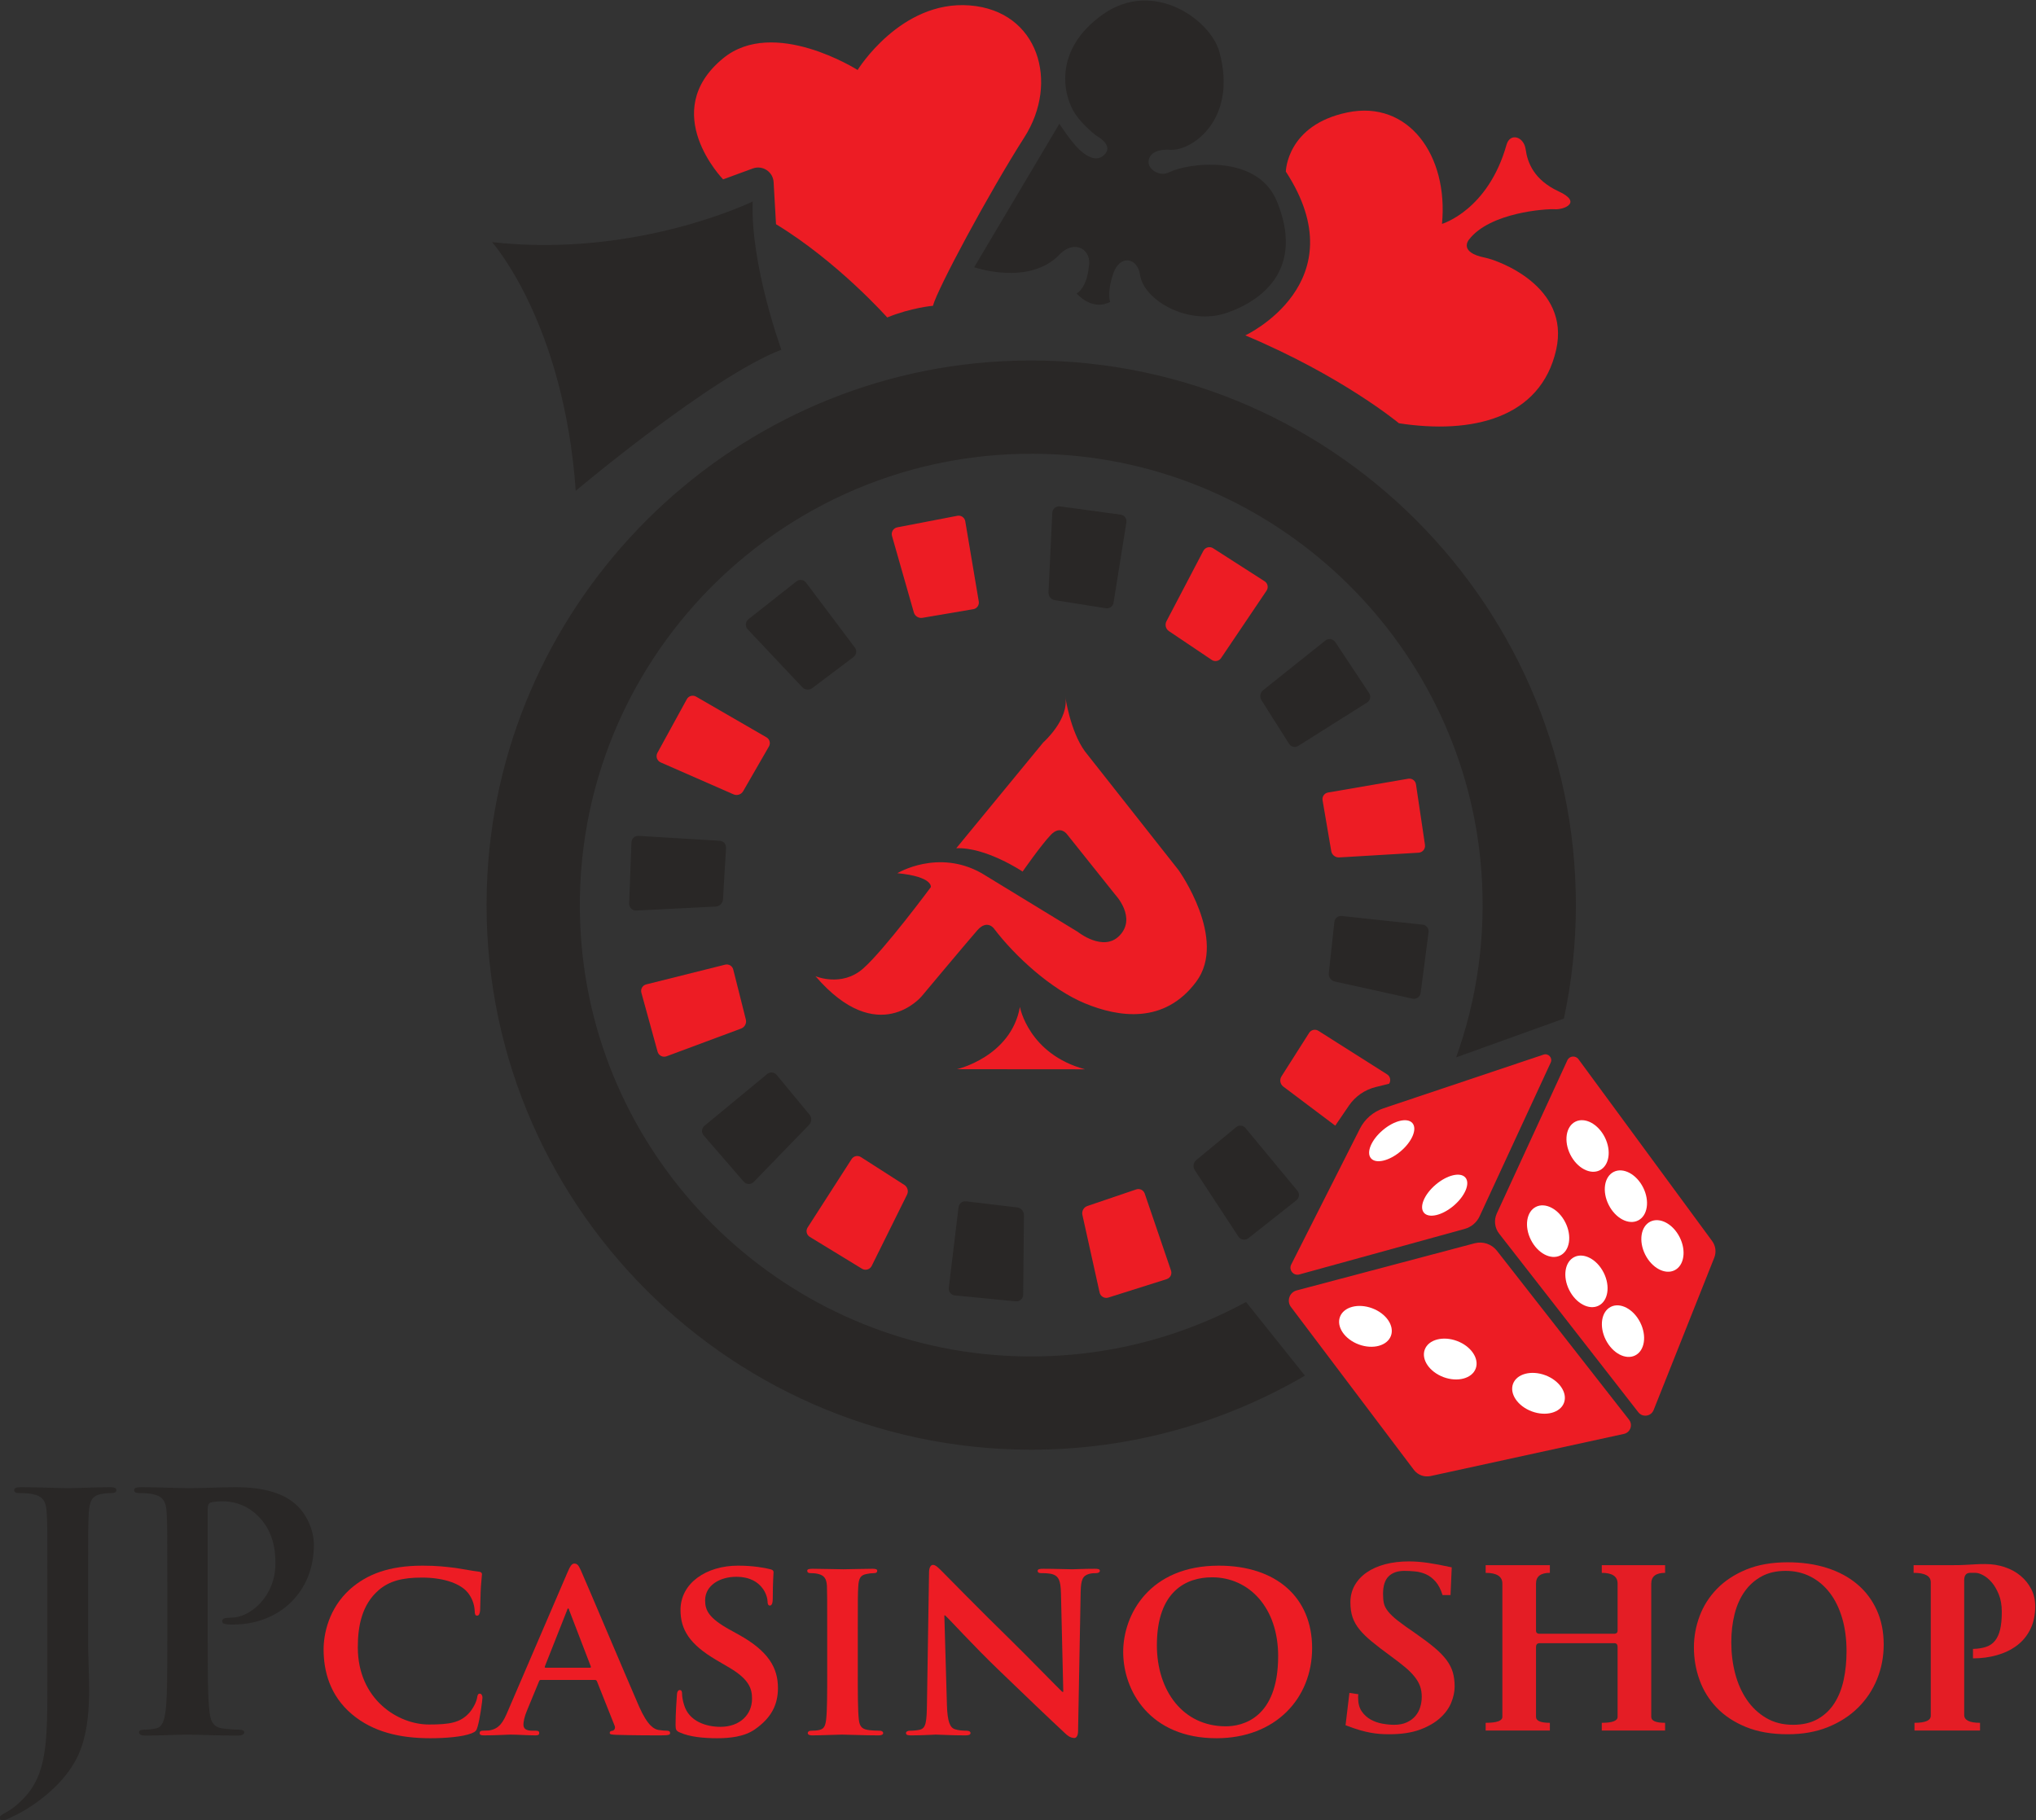 <?xml version="1.0" encoding="UTF-8" standalone="no"?>
<!-- Created with Inkscape (http://www.inkscape.org/) -->

<svg
   xmlns:dc="http://purl.org/dc/elements/1.1/"
   xmlns:cc="http://creativecommons.org/ns#"
   xmlns:rdf="http://www.w3.org/1999/02/22-rdf-syntax-ns#"
   xmlns:svg="http://www.w3.org/2000/svg"
   xmlns="http://www.w3.org/2000/svg"
   xmlns:sodipodi="http://sodipodi.sourceforge.net/DTD/sodipodi-0.dtd"
   xmlns:inkscape="http://www.inkscape.org/namespaces/inkscape"
   version="1.1"
   id="svg2"
   xml:space="preserve"
   width="320.865"
   height="286.9"
   viewBox="0 0 320.865 286.9"
   sodipodi:docname="casinoshop.svg"
   inkscape:version="0.92.3 (2405546, 2018-03-11)"><rect x="0" y="0" width="320.865" height="286.9" fill="#333333" stroke="none"/><defs
     id="defs6" /><sodipodi:namedview
     pagecolor="#ffffff"
     bordercolor="#666666"
     borderopacity="1"
     objecttolerance="10"
     gridtolerance="10"
     guidetolerance="10"
     inkscape:pageopacity="0"
     inkscape:pageshadow="2"
     inkscape:window-width="756"
     inkscape:window-height="480"
     id="namedview4"
     showgrid="false"
     fit-margin-top="0"
     fit-margin-left="0"
     fit-margin-right="0"
     fit-margin-bottom="0"
     inkscape:zoom="0.59077381"
     inkscape:cx="168.496"
     inkscape:cy="148.90413"
     inkscape:window-x="0"
     inkscape:window-y="0"
     inkscape:window-maximized="0"
     inkscape:current-layer="g10" /><g
     id="g10"
     inkscape:groupmode="layer"
     inkscape:label="ink_ext_XXXXXX"
     transform="matrix(1.333,0,0,-1.333,-167.504,329.996)"><g
       id="g12"
       transform="scale(0.1)"><path
         d="m 1838.32,2189.3 c 0,0 84.81,-94.71 98.95,-294.02 0,0 161.14,135.7 243.13,166.79 0,0 -36.75,100.37 -33.93,175.29 0,0 -137.11,-67.15 -308.15,-48.06"
         style="fill:#292726;fill-opacity:1;fill-rule:nonzero;stroke:none"
         id="path14"
         inkscape:connector-curvature="0" /><path
         d="m 2270.52,2392.85 c 0,0 50.89,82.7 132.52,76.33 81.64,-6.35 106.02,-91.17 64.67,-155.84 -41.35,-64.67 -102.83,-179.18 -108.14,-199.31 0,0 -25.44,-2.12 -54.06,-13.79 0,0 -58.32,65.74 -131.46,110.26 l -2.84,49.73 c -0.7,12.27 -13.05,20.38 -24.6,16.16 l -35.12,-12.88 c 0,0 -77.39,79.52 0,143.12 59.88,49.21 159.03,-13.78 159.03,-13.78"
         style="fill:#ed1c24;fill-opacity:1;fill-rule:nonzero;stroke:none"
         id="path16"
         inkscape:connector-curvature="0" /><path
         d="m 2509.06,2329.24 -100.72,-169.63 c 0,0 64.74,-22.51 100.72,14.84 18.37,19.09 39.58,5.66 34.63,-15.56 0,0 -1.41,-21.9 -14.14,-30.38 0,0 17.68,-21.2 39.58,-9.89 0,0 -4.24,9.89 3.54,33.22 7.77,23.32 28.82,19.46 31.81,-1.42 4.23,-29.68 57.24,-60.78 103.19,-44.52 45.93,16.25 89.79,55.03 58.66,131.46 -23.33,57.25 -106.25,45.21 -127.23,34.63 -10.97,-5.54 -21.9,2.29 -24.02,8.48 -2.13,6.19 0.53,19.61 25.44,18.01 24.91,-1.57 79.51,35.53 57.78,115.57 -10.33,38.03 -77.93,86.93 -137.82,44.53 -59.9,-42.41 -46.73,-97.29 -32.35,-118.21 9.82,-14.26 24.93,-25.44 24.93,-25.44 0,0 19.08,-10.07 10.59,-20.68 -8.58,-10.73 -20.13,-5.3 -30.21,3.72 -10.07,9 -24.38,31.27 -24.38,31.27"
         style="fill:#292726;fill-opacity:1;fill-rule:nonzero;stroke:none"
         id="path18"
         inkscape:connector-curvature="0" /><path
         d="m 2728.87,2079.04 c 0,0 133.58,62.2 47.93,193.66 0,0 0.84,55.13 72.93,69.97 72.09,14.84 119.44,-50.89 111.67,-131.81 0,0 54.42,15.89 76.33,93.64 4.07,14.43 20.49,9.9 22.62,-5.65 2.12,-15.55 9.89,-36.05 38.87,-49.48 28.97,-13.43 5.65,-21.91 -4.24,-21.2 -9.89,0.71 -77.04,-3.53 -101.78,-36.04 0,0 -12.72,-14.86 19.09,-21.21 15.66,-3.13 100.95,-33.93 84.11,-108.84 -18.29,-81.29 -99.82,-100.21 -185.89,-86.94 0,0 -67.14,55.84 -181.64,103.9"
         style="fill:#ed1c24;fill-opacity:1;fill-rule:nonzero;stroke:none"
         id="path20"
         inkscape:connector-curvature="0" /><path
         d="m 2729.74,936.141 c -84.39,-45.852 -182.43,-69.602 -286.32,-63.43 -266.74,15.828 -482.86,230.679 -500.15,497.319 -20.84,321.19 244.31,587.31 565.19,568.08 264.48,-15.84 479.48,-227.5 499.45,-491.72 5.89,-77.94 -5.2,-152.67 -29.78,-221.03 l 127.43,45.9 c 9.22,43.3 14.16,88.15 14.16,134.16 0,366.67 -308.06,662.76 -678.95,643 -326.47,-17.38 -590.6,-281.51 -607.98,-607.98 -19.75,-370.89 276.33,-678.96 643,-678.96 117.91,0 228.44,32.02 323.6,87.579 l -69.65,87.082"
         style="fill:#292726;fill-opacity:1;fill-rule:nonzero;stroke:none"
         id="path22"
         inkscape:connector-curvature="0" /><path
         d="m 2162.78,1603.78 -83.26,48.15 c -3.86,2.23 -8.8,0.85 -10.93,-3.06 l -34.75,-63.42 c -2.29,-4.17 -0.5,-9.41 3.86,-11.32 l 86.08,-37.75 c 4.21,-1.85 9.15,-0.23 11.45,3.76 l 30.45,52.83 c 2.18,3.78 0.88,8.62 -2.9,10.81"
         style="fill:#ed1c24;fill-opacity:1;fill-rule:nonzero;stroke:none"
         id="path24"
         inkscape:connector-curvature="0" /><path
         d="m 2388.47,1865.74 -71.02,-13.66 c -4.67,-0.89 -7.57,-5.61 -6.27,-10.19 l 25.79,-90.38 c 1.26,-4.43 5.65,-7.2 10.19,-6.43 l 60.12,10.22 c 4.31,0.73 7.21,4.81 6.48,9.12 l -15.97,94.85 c -0.74,4.39 -4.95,7.31 -9.32,6.47"
         style="fill:#ed1c24;fill-opacity:1;fill-rule:nonzero;stroke:none"
         id="path26"
         inkscape:connector-curvature="0" /><path
         d="m 2751.7,1788.3 -60.87,39.04 c -4,2.58 -9.36,1.16 -11.56,-3.06 l -43.62,-83.27 c -2.13,-4.09 -0.86,-9.12 2.96,-11.67 l 50.61,-34.03 c 3.62,-2.44 8.52,-1.48 10.99,2.14 l 53.77,79.73 c 2.5,3.69 1.47,8.72 -2.28,11.12"
         style="fill:#ed1c24;fill-opacity:1;fill-rule:nonzero;stroke:none"
         id="path28"
         inkscape:connector-curvature="0" /><path
         d="m 2123.49,1329.24 c -1.06,4.24 -5.36,6.81 -9.6,5.75 l -93.31,-23.35 c -4.32,-1.08 -6.9,-5.51 -5.72,-9.8 l 19.17,-69.73 c 1.27,-4.59 6.19,-7.11 10.66,-5.45 l 88.09,32.78 c 4.31,1.61 6.73,6.2 5.61,10.67 l -14.9,59.13"
         style="fill:#ed1c24;fill-opacity:1;fill-rule:nonzero;stroke:none"
         id="path30"
         inkscape:connector-curvature="0" /><path
         d="m 2325.71,1074.6 -51.33,32.9 c -3.69,2.36 -8.59,1.29 -10.95,-2.38 l -52.01,-80.91 c -2.41,-3.74 -1.27,-8.74 2.54,-11.07 l 61.71,-37.679 c 4.06,-2.481 9.38,-0.949 11.5,3.32 l 41.75,84.209 c 2.05,4.13 0.66,9.13 -3.21,11.61"
         style="fill:#ed1c24;fill-opacity:1;fill-rule:nonzero;stroke:none"
         id="path32"
         inkscape:connector-curvature="0" /><path
         d="m 2930.67,1548.18 c -0.65,4.4 -4.79,7.42 -9.2,6.66 l -94.78,-16.31 c -4.31,-0.75 -7.21,-4.83 -6.47,-9.15 l 10.26,-60.11 c 0.77,-4.53 4.83,-7.76 9.43,-7.49 l 93.83,5.58 c 4.76,0.29 8.24,4.58 7.55,9.3 l -10.62,71.52"
         style="fill:#ed1c24;fill-opacity:1;fill-rule:nonzero;stroke:none"
         id="path34"
         inkscape:connector-curvature="0" /><path
         d="m 2896.5,1205.3 -81.24,51.48 c -3.69,2.34 -8.58,1.25 -10.92,-2.44 l -32.72,-51.47 c -2.47,-3.88 -1.62,-9 1.97,-11.88 l 61.62,-46.36 16.14,23.66 c 7.49,10.98 18.77,18.81 31.68,21.99 l 15.83,3.91 c 2.47,3.71 1.4,8.73 -2.36,11.11"
         style="fill:#ed1c24;fill-opacity:1;fill-rule:nonzero;stroke:none"
         id="path36"
         inkscape:connector-curvature="0" /><path
         d="m 2609.96,1064.32 c -1.42,4.13 -5.91,6.34 -10.05,4.94 l -57.73,-19.62 c -4.36,-1.49 -6.91,-6.01 -5.91,-10.5 l 20.33,-91.781 c 1.03,-4.648 5.82,-7.418 10.36,-5.98 l 68.96,21.781 c 4.26,1.34 6.56,5.922 5.12,10.121 l -31.08,91.039"
         style="fill:#ed1c24;fill-opacity:1;fill-rule:nonzero;stroke:none"
         id="path38"
         inkscape:connector-curvature="0" /><path
         d="m 2209.5,1786.75 c -2.68,3.56 -7.76,4.22 -11.25,1.46 l -56.79,-44.77 c -3.75,-2.94 -4.16,-8.46 -0.89,-11.93 l 64.46,-68.42 c 3.16,-3.35 8.33,-3.79 12,-1.02 l 48.7,36.71 c 3.48,2.63 4.19,7.59 1.56,11.08 l -57.79,76.89"
         style="fill:#292726;fill-opacity:1;fill-rule:nonzero;stroke:none"
         id="path40"
         inkscape:connector-curvature="0" /><path
         d="m 2581.52,1867.06 -71.65,9.78 c -4.72,0.64 -8.98,-2.9 -9.2,-7.66 l -4.48,-93.89 c -0.22,-4.6 3.05,-8.62 7.6,-9.34 l 60.23,-9.55 c 4.32,-0.69 8.37,2.26 9.07,6.57 l 15.19,94.97 c 0.7,4.4 -2.34,8.52 -6.76,9.12"
         style="fill:#292726;fill-opacity:1;fill-rule:nonzero;stroke:none"
         id="path42"
         inkscape:connector-curvature="0" /><path
         d="m 2780.6,1596.14 c 2.34,-3.69 7.22,-4.79 10.91,-2.47 l 81.38,51.29 c 3.76,2.38 4.83,7.39 2.37,11.1 l -39.96,60.27 c -2.62,3.97 -8.09,4.82 -11.81,1.86 l -73.48,-58.63 c -3.6,-2.87 -4.46,-7.99 -2,-11.88 l 32.59,-51.54"
         style="fill:#292726;fill-opacity:1;fill-rule:nonzero;stroke:none"
         id="path44"
         inkscape:connector-curvature="0" /><path
         d="m 2111.37,1412.21 3.6,60.87 c 0.25,4.36 -3.08,8.11 -7.43,8.38 l -96,5.82 c -4.46,0.27 -8.25,-3.18 -8.41,-7.63 l -2.71,-72.26 c -0.18,-4.76 3.75,-8.65 8.51,-8.41 l 93.89,4.74 c 4.59,0.24 8.28,3.89 8.55,8.49"
         style="fill:#292726;fill-opacity:1;fill-rule:nonzero;stroke:none"
         id="path46"
         inkscape:connector-curvature="0" /><path
         d="m 2174.78,1204.63 c -2.8,3.37 -7.77,3.84 -11.16,1.05 l -74.17,-61.23 c -3.42,-2.83 -3.85,-7.94 -0.94,-11.31 l 47.31,-54.68 c 3.12,-3.61 8.64,-3.76 11.95,-0.34 l 65.42,67.5 c 3.21,3.31 3.41,8.49 0.48,12.04 l -38.89,46.97"
         style="fill:#292726;fill-opacity:1;fill-rule:nonzero;stroke:none"
         id="path48"
         inkscape:connector-curvature="0" /><path
         d="m 2938.52,1382.29 -95.63,10.24 c -4.35,0.47 -8.25,-2.68 -8.72,-7.02 l -6.59,-60.63 c -0.5,-4.57 2.53,-8.79 7.02,-9.78 l 91.79,-20.31 c 4.65,-1.04 9.18,2.14 9.79,6.86 l 9.37,71.71 c 0.57,4.42 -2.6,8.45 -7.03,8.93"
         style="fill:#292726;fill-opacity:1;fill-rule:nonzero;stroke:none"
         id="path50"
         inkscape:connector-curvature="0" /><path
         d="m 2729.13,1141.76 c -2.79,3.37 -7.77,3.84 -11.15,1.05 l -47.02,-38.82 c -3.56,-2.93 -4.33,-8.05 -1.81,-11.9 l 51.56,-78.6 c 2.61,-3.99 8.08,-4.88 11.81,-1.93 l 56.75,44.83 c 3.49,2.76 4.03,7.85 1.19,11.29 l -61.33,74.08"
         style="fill:#292726;fill-opacity:1;fill-rule:nonzero;stroke:none"
         id="path52"
         inkscape:connector-curvature="0" /><path
         d="m 2459.19,1047.94 -60.55,7.22 c -4.34,0.5 -8.28,-2.58 -8.8,-6.92 l -11.52,-95.502 c -0.54,-4.41 2.67,-8.398 7.11,-8.828 l 71.97,-7.019 c 4.73,-0.45 8.85,3.25 8.89,8.007 l 0.86,94.002 c 0.04,4.6 -3.39,8.49 -7.96,9.04"
         style="fill:#292726;fill-opacity:1;fill-rule:nonzero;stroke:none"
         id="path54"
         inkscape:connector-curvature="0" /><path
         d="m 2864.35,1141.04 -81.19,-160.61 c -3.24,-6.418 2.67,-13.641 9.6,-11.731 l 195.49,53.851 c 7.79,2.14 14.25,7.62 17.65,14.94 l 84.04,181.7 c 2.54,5.5 -2.71,11.37 -8.46,9.44 l -189.28,-63.49 c -12.09,-4.06 -22.1,-12.72 -27.85,-24.1"
         style="fill:#ed1c24;fill-opacity:1;fill-rule:nonzero;stroke:none"
         id="path56"
         inkscape:connector-curvature="0" /><path
         d="m 2782.84,930.238 145.3,-192.558 c 4.6,-6.11 12.34,-8.969 19.81,-7.34 l 228.55,49.832 c 7.59,1.66 10.84,10.668 6.06,16.777 L 3026.37,996.68 c -6.23,7.97 -16.62,11.46 -26.41,8.87 l -210.34,-55.718 c -8.58,-2.273 -12.12,-12.512 -6.78,-19.594"
         style="fill:#ed1c24;fill-opacity:1;fill-rule:nonzero;stroke:none"
         id="path58"
         inkscape:connector-curvature="0" /><path
         d="m 3028.96,1016.97 164.55,-211.189 c 5,-6.422 15.08,-4.98 18.09,2.578 l 71.72,180.2 c 2.6,6.543 1.65,13.961 -2.52,19.621 l -158.05,215.04 c -3.45,4.72 -10.71,3.99 -13.15,-1.33 l -83.39,-181.09 c -3.61,-7.83 -2.55,-17.02 2.75,-23.83"
         style="fill:#ed1c24;fill-opacity:1;fill-rule:nonzero;stroke:none"
         id="path60"
         inkscape:connector-curvature="0" /><path
         d="m 2878.89,928.711 c -16.63,6.199 -33.68,1.66 -38.09,-10.141 -4.4,-11.8 5.51,-26.398 22.14,-32.609 16.63,-6.211 33.68,-1.66 38.09,10.141 4.4,11.796 -5.51,26.398 -22.14,32.609"
         style="fill:#ffffff;fill-opacity:1;fill-rule:nonzero;stroke:none"
         id="path62"
         inkscape:connector-curvature="0" /><path
         d="m 2979.14,890.059 c -16.63,6.203 -33.68,1.66 -38.09,-10.137 -4.4,-11.801 5.51,-26.402 22.14,-32.621 16.63,-6.199 33.69,-1.66 38.09,10.148 4.4,11.801 -5.51,26.403 -22.14,32.61"
         style="fill:#ffffff;fill-opacity:1;fill-rule:nonzero;stroke:none"
         id="path64"
         inkscape:connector-curvature="0" /><path
         d="m 2975.18,1049.95 c 13.53,11.48 19.78,26.37 13.94,33.26 -5.84,6.9 -21.56,3.19 -35.11,-8.29 -13.54,-11.47 -19.78,-26.36 -13.94,-33.26 5.85,-6.89 21.57,-3.18 35.11,8.29"
         style="fill:#ffffff;fill-opacity:1;fill-rule:nonzero;stroke:none"
         id="path66"
         inkscape:connector-curvature="0" /><path
         d="m 2891.4,1139.31 c -13.55,-11.47 -19.8,-26.37 -13.96,-33.27 5.85,-6.89 21.57,-3.18 35.12,8.3 13.54,11.46 19.78,26.35 13.94,33.26 -5.84,6.89 -21.57,3.18 -35.1,-8.29"
         style="fill:#ffffff;fill-opacity:1;fill-rule:nonzero;stroke:none"
         id="path68"
         inkscape:connector-curvature="0" /><path
         d="m 3083.51,849.551 c -16.63,6.199 -33.7,1.66 -38.1,-10.141 -4.4,-11.801 5.51,-26.398 22.14,-32.609 16.63,-6.199 33.68,-1.66 38.09,10.14 4.41,11.797 -5.5,26.399 -22.13,32.61"
         style="fill:#ffffff;fill-opacity:1;fill-rule:nonzero;stroke:none"
         id="path70"
         inkscape:connector-curvature="0" /><path
         d="m 3101.29,991.172 c 11.26,5.656 13.93,23.098 5.98,38.968 -7.96,15.86 -23.55,24.14 -34.81,18.48 -11.26,-5.65 -13.93,-23.09 -5.98,-38.95 7.96,-15.869 23.55,-24.15 34.81,-18.498"
         style="fill:#ffffff;fill-opacity:1;fill-rule:nonzero;stroke:none"
         id="path72"
         inkscape:connector-curvature="0" /><path
         d="m 3152.59,970.762 c -7.96,15.859 -23.55,24.136 -34.81,18.5 -11.26,-5.66 -13.93,-23.102 -5.97,-38.973 7.96,-15.859 23.54,-24.141 34.8,-18.48 11.26,5.64 13.94,23.082 5.98,38.953"
         style="fill:#ffffff;fill-opacity:1;fill-rule:nonzero;stroke:none"
         id="path74"
         inkscape:connector-curvature="0" /><path
         d="m 3160.99,930.41 c -11.26,-5.64 -13.94,-23.09 -5.98,-38.961 7.96,-15.859 23.54,-24.14 34.8,-18.488 11.26,5.648 13.94,23.09 5.97,38.961 -7.95,15.859 -23.53,24.137 -34.79,18.488"
         style="fill:#ffffff;fill-opacity:1;fill-rule:nonzero;stroke:none"
         id="path76"
         inkscape:connector-curvature="0" /><path
         d="m 3147.94,1091.88 c 11.26,5.66 13.94,23.1 5.98,38.97 -7.96,15.86 -23.55,24.14 -34.81,18.49 -11.26,-5.65 -13.93,-23.08 -5.98,-38.96 7.96,-15.86 23.55,-24.14 34.81,-18.5"
         style="fill:#ffffff;fill-opacity:1;fill-rule:nonzero;stroke:none"
         id="path78"
         inkscape:connector-curvature="0" /><path
         d="m 3158.46,1051.02 c 7.96,-15.87 23.53,-24.15 34.8,-18.5 11.26,5.64 13.94,23.1 5.98,38.95 -7.96,15.87 -23.55,24.15 -34.81,18.51 -11.26,-5.66 -13.93,-23.11 -5.97,-38.96"
         style="fill:#ffffff;fill-opacity:1;fill-rule:nonzero;stroke:none"
         id="path80"
         inkscape:connector-curvature="0" /><path
         d="m 3242.44,1012.64 c -7.96,15.87 -23.54,24.14 -34.8,18.49 -11.26,-5.65 -13.94,-23.09 -5.98,-38.958 7.96,-15.863 23.55,-24.141 34.8,-18.492 11.26,5.648 13.94,23.09 5.98,38.96"
         style="fill:#ffffff;fill-opacity:1;fill-rule:nonzero;stroke:none"
         id="path82"
         inkscape:connector-curvature="0" /><path
         d="m 2220.69,1321.37 c 0,0 31.1,-13.43 56.54,9.19 25.45,22.61 79.87,96.12 79.87,96.12 0,0 2.83,12.41 -39.58,16.44 0,0 48.06,29.18 99.65,0 l 113.8,-69.45 c 0,0 30,-24.03 49.12,-4.42 20.67,21.2 -4.78,48.24 -4.78,48.24 l -56.71,71.03 c 0,0 -7.95,12.2 -19.61,0 -11.66,-12.19 -33.4,-43.46 -33.4,-43.46 0,0 -43.47,29.15 -78.45,27.56 l 102.83,125.09 c 0,0 31.38,27.74 25.98,54.61 0,0 5.83,-41.31 23.35,-65.2 l 110.76,-140.48 c 0,0 58.31,-81.63 20.67,-131.99 -37.63,-50.35 -91.65,-41.88 -131.43,-25.44 -39.78,16.42 -82.72,55.65 -107.63,88.52 0,0 -7.96,11.14 -19.62,-2.11 -11.66,-13.26 -65.73,-77.93 -65.73,-77.93 0,0 -51.42,-62.55 -125.63,23.68"
         style="fill:#ed1c24;fill-opacity:1;fill-rule:nonzero;stroke:none"
         id="path84"
         inkscape:connector-curvature="0" /><path
         d="m 2387.99,1211.4 c 0,0 63.81,14.62 74.41,73.57 0,0 10.13,-55.66 76.9,-73.69 l -151.31,0.12"
         style="fill:#ed1c24;fill-opacity:1;fill-rule:nonzero;stroke:none"
         id="path86"
         inkscape:connector-curvature="0" /><path
         d="m 1672.89,448.52 c -26.66,22.371 -33.71,51.781 -33.71,76.902 0,17.769 5.82,48.418 31.57,71.398 19.61,17.149 45.33,27.559 85.48,27.559 16.86,0 26.95,-1.219 39.21,-2.738 10.12,-1.539 19.01,-3.379 26.97,-4.301 3.06,-0.289 3.99,-1.531 3.99,-3.059 0,-2.14 -0.61,-5.211 -1.23,-14.41 -0.61,-8.57 -0.61,-22.98 -0.92,-28.18 -0.31,-3.671 -1.22,-6.441 -3.67,-6.441 -2.15,0 -2.76,2.148 -2.76,5.52 -0.32,8.269 -3.68,17.46 -10.42,24.21 -9.19,8.879 -27.27,15.309 -52.09,15.309 -23.6,0 -38.61,-4.277 -50.86,-14.699 -19.91,-17.16 -24.83,-42.281 -24.83,-67.719 0,-61.883 47.81,-91.301 83.95,-91.301 23.91,0 37.08,1.84 47.82,13.789 4.59,5.211 8.27,12.563 9.19,17.461 0.61,3.989 1.22,5.211 3.36,5.211 1.85,0 3.07,-2.449 3.07,-4.59 0,-3.07 -3.07,-25.742 -5.82,-34.632 -1.23,-4.59 -2.45,-5.821 -7.05,-7.661 -10.72,-4.277 -31.25,-5.816 -48.72,-5.816 -36.76,0 -68.02,7.656 -92.53,28.188"
         style="fill:#ed1c24;fill-opacity:1;fill-rule:nonzero;stroke:none"
         id="path88"
         inkscape:connector-curvature="0" /><path
         d="m 1953.87,503.672 c 1.22,0 1.53,0.617 1.22,1.539 l -25.43,66.18 c -0.3,0.91 -0.61,2.449 -1.22,2.449 -0.92,0 -1.23,-1.539 -1.53,-2.449 l -26.05,-65.879 c -0.61,-1.223 0,-1.84 0.92,-1.84 z m -57.61,-14.402 c -1.53,0 -1.83,-0.309 -2.45,-1.84 l -14.4,-34.93 c -2.76,-6.441 -3.98,-12.871 -3.98,-15.93 0,-4.601 2.45,-7.351 10.73,-7.351 h 3.98 c 3.37,0 3.98,-1.231 3.98,-2.758 0,-2.141 -1.53,-2.762 -4.29,-2.762 -8.88,0 -21.45,0.922 -30.03,0.922 -2.76,0 -17.16,-0.922 -31.25,-0.922 -3.37,0 -4.9,0.621 -4.9,2.762 0,1.527 0.92,2.758 3.06,2.758 2.45,0 5.52,0.301 7.97,0.301 12.26,1.839 16.85,9.812 22.36,22.98 l 70.48,163.93 c 3.06,7.351 5.21,10.422 7.96,10.422 3.99,0 5.21,-2.473 7.97,-8.293 6.44,-14.387 51.47,-121.02 68.63,-160.539 10.42,-23.598 18.08,-26.969 22.98,-27.879 3.99,-0.621 7.05,-0.922 10.11,-0.922 2.45,0 3.68,-0.93 3.68,-2.758 0,-2.141 -1.53,-2.762 -11.64,-2.762 -9.5,0 -29.11,0 -51.78,0.621 -4.9,0.301 -7.97,0.301 -7.97,2.141 0,1.527 0.61,2.449 3.37,2.758 1.84,0.301 3.67,2.75 2.45,5.82 l -20.84,52.391 c -0.61,1.531 -1.52,1.84 -2.75,1.84 h -63.43"
         style="fill:#ed1c24;fill-opacity:1;fill-rule:nonzero;stroke:none"
         id="path90"
         inkscape:connector-curvature="0" /><path
         d="m 2060.51,427.07 c -4.29,1.84 -5.21,3.071 -5.21,8.891 0,14.09 1.23,30.328 1.53,34.621 0,3.977 1.23,6.727 3.38,6.727 2.44,0 2.75,-2.438 2.75,-4.278 0,-3.371 0.92,-8.89 2.46,-13.48 5.81,-19.313 26.04,-25.742 42.89,-25.742 23.28,0 37.38,14.711 37.38,33.089 0,11.34 -2.76,22.68 -26.66,36.774 l -15.62,9.187 c -31.87,18.692 -42.28,36.153 -42.28,59.129 0,31.871 30.63,52.391 68.01,52.391 17.47,0 31.25,-2.438 38.3,-4.277 2.45,-0.622 3.68,-1.543 3.68,-3.372 0,-3.371 -0.91,-10.718 -0.91,-31.25 0,-5.519 -1.23,-8.269 -3.38,-8.269 -1.83,0 -2.76,1.527 -2.76,4.59 0,2.449 -1.23,10.418 -7.05,17.148 -3.98,4.91 -12.55,12.262 -30.02,12.262 -19.29,0 -36.77,-10.109 -36.77,-27.883 0,-11.637 4.29,-20.828 28.49,-34.316 l 11.04,-6.121 c 35.54,-19.61 46.57,-39.532 46.57,-63.11 0,-19.312 -7.35,-34.941 -26.95,-48.73 -12.88,-9.192 -30.66,-10.719 -45.06,-10.719 -15.62,0 -32.17,1.527 -43.81,6.738"
         style="fill:#ed1c24;fill-opacity:1;fill-rule:nonzero;stroke:none"
         id="path92"
         inkscape:connector-curvature="0" /><path
         d="m 2234.56,545.34 c 0,39.519 0,46.879 -0.31,55.148 -0.61,8.883 -3.37,11.953 -9.19,13.793 -3.06,0.918 -6.43,1.231 -9.8,1.231 -2.76,0 -4.29,0.597 -4.29,3.047 0,1.543 2.14,2.152 6.43,2.152 10.11,0 28.5,-0.609 36.16,-0.609 6.74,0 24.2,0.609 34.62,0.609 3.37,0 5.52,-0.609 5.52,-2.152 0,-2.45 -1.54,-3.047 -4.3,-3.047 -2.76,0 -4.9,-0.313 -7.96,-0.934 -7.35,-1.219 -9.5,-4.898 -10.11,-14.09 -0.61,-8.269 -0.61,-15.629 -0.61,-55.148 v -45.961 c 0,-25.117 0,-45.957 1.22,-56.988 0.92,-7.051 2.76,-11.032 10.73,-12.25 3.67,-0.621 9.8,-0.922 13.78,-0.922 3.07,0 4.29,-1.528 4.29,-2.758 0,-1.84 -2.14,-2.762 -5.21,-2.762 -17.77,0 -36.15,0.922 -43.5,0.922 -6.13,0 -24.52,-0.922 -35.24,-0.922 -3.37,0 -5.21,0.922 -5.21,2.762 0,1.23 0.92,2.758 4.29,2.758 3.98,0 7.04,0.301 9.5,0.922 5.51,1.218 7.05,4.898 7.96,12.558 1.23,10.723 1.23,31.563 1.23,56.68 v 45.961"
         style="fill:#ed1c24;fill-opacity:1;fill-rule:nonzero;stroke:none"
         id="path94"
         inkscape:connector-curvature="0" /><path
         d="m 2376.12,459.238 c 0.62,-20.218 3.98,-26.347 9.19,-28.187 4.6,-1.531 9.81,-1.832 14.1,-1.832 3.06,0 4.6,-1.231 4.6,-2.758 0,-2.141 -2.46,-2.762 -6.14,-2.762 -17.46,0 -30.02,0.922 -34.92,0.922 -2.45,0 -15.32,-0.922 -29.11,-0.922 -3.68,0 -6.13,0.301 -6.13,2.762 0,1.527 1.84,2.758 4.29,2.758 3.68,0 8.58,0.301 12.25,1.222 7.05,1.84 7.97,8.891 8.28,31.559 l 2.45,154.43 c 0,5.199 1.84,8.879 4.6,8.879 3.37,0 7.04,-3.977 11.64,-8.579 3.37,-3.371 43.82,-44.742 83.04,-83.031 18.38,-18.078 54.22,-54.847 58.21,-58.519 h 1.22 L 2510.94,591 c -0.31,15.922 -2.76,20.52 -9.18,22.969 -4,1.543 -10.43,1.543 -14.1,1.543 -3.38,0 -4.3,1.218 -4.3,2.75 0,2.148 2.76,2.437 6.74,2.437 14.1,0 28.5,-0.597 34.32,-0.597 3.06,0 13.18,0.597 26.35,0.597 3.68,0 6.13,-0.289 6.13,-2.437 0,-1.532 -1.54,-2.75 -4.6,-2.75 -2.76,0 -4.91,0 -8.27,-0.934 -7.35,-2.137 -9.5,-6.738 -9.81,-21.449 l -3.06,-164.219 c 0,-5.82 -2.14,-8.281 -4.28,-8.281 -4.6,0 -8.28,2.762 -11.04,5.519 -16.85,15.633 -50.55,47.801 -78.75,75.071 -29.41,28.179 -57.9,59.75 -63.11,64.34 h -0.92 l 3.06,-106.321"
         style="fill:#ed1c24;fill-opacity:1;fill-rule:nonzero;stroke:none"
         id="path96"
         inkscape:connector-curvature="0" /><path
         d="m 2767.71,517.461 c 0,57.598 -34.6,93.148 -78.12,93.148 -30.02,0 -65.25,-15.937 -65.25,-80.289 0,-53.609 30.63,-95.898 81.49,-95.898 18.99,0 61.88,8.887 61.88,83.039 m -183.21,4.898 c 0,44.43 31.25,102.02 113.06,102.02 68.03,0 110.3,-37.68 110.3,-97.43 0,-59.738 -43.5,-106.617 -113.06,-106.617 -78.43,0 -110.3,55.758 -110.3,102.027"
         style="fill:#ed1c24;fill-opacity:1;fill-rule:nonzero;stroke:none"
         id="path98"
         inkscape:connector-curvature="0" /><path
         d="m 1312.61,604.488 c 0,59.051 0,69.922 -0.78,82.364 -0.77,13.207 -3.88,19.418 -16.7,22.136 -3.11,0.782 -9.71,1.172 -15.15,1.172 -4.27,0 -6.61,0.781 -6.61,3.488 0,2.723 2.72,3.5 8.55,3.5 20.59,0 45.06,-1.16 55.17,-1.16 9.32,0 33.8,1.16 48.95,1.16 5.43,0 8.15,-0.777 8.15,-3.5 0,-2.707 -2.33,-3.488 -6.99,-3.488 -4.27,0 -6.6,-0.39 -11.26,-1.172 -10.49,-1.937 -13.6,-8.539 -14.38,-22.136 -0.78,-12.442 -0.78,-23.313 -0.78,-82.364 v -71.867 c 0,-16.699 1.17,-35.351 1.17,-54.781 0,-22.141 -1.56,-47 -9.33,-68.758 -8.15,-23.703 -28.74,-50.512 -66.04,-73.434 -5.05,-3.097 -11.26,-6.207 -19.42,-10.089 -2.72,-1.559 -5.83,-2.34 -7.77,-2.34 -1.56,0 -3.11,1.16 -3.11,3.113 0,1.938 1.95,3.488 8.55,6.988 5.05,2.719 10.88,6.989 18.64,14.77 29.53,29.91 29.14,68.762 29.14,144.898 v 111.5"
         style="fill:#292726;fill-opacity:1;fill-rule:nonzero;stroke:none"
         id="path100"
         inkscape:connector-curvature="0" /><path
         d="m 1454.4,604.488 c 0,59.051 0,69.922 -0.78,82.364 -0.77,13.207 -3.87,19.418 -16.7,22.136 -3.11,0.782 -9.71,1.172 -15.15,1.172 -4.27,0 -6.6,0.781 -6.6,3.488 0,2.723 2.72,3.5 8.55,3.5 20.58,0 45.05,-1.16 55.93,-1.16 15.94,0 38.48,1.16 56.34,1.16 48.57,0 66.05,-16.32 72.25,-22.136 8.55,-8.16 19.44,-25.641 19.44,-46.231 0,-55.172 -40.4,-94.011 -95.58,-94.011 -1.93,0 -6.22,0 -8.15,0.39 -1.95,0.371 -4.67,0.77 -4.67,3.488 0,3.114 2.72,4.274 10.89,4.274 21.74,0 52.04,24.469 52.04,64.098 0,12.82 -1.16,38.851 -22.92,58.269 -13.98,12.832 -29.91,15.16 -38.85,15.16 -5.83,0 -11.65,-0.39 -15.15,-1.551 -1.94,-0.777 -3.11,-3.117 -3.11,-7.386 V 536.109 c 0,-35.738 0,-66.418 1.96,-83.129 1.15,-10.878 3.48,-19.429 15.14,-20.98 5.44,-0.781 13.98,-1.551 19.81,-1.551 4.27,0 6.22,-1.168 6.22,-3.117 0,-2.711 -3.11,-3.883 -7.38,-3.883 -25.64,0 -50.12,1.172 -60.22,1.172 -8.94,0 -33.41,-1.172 -48.95,-1.172 -5.04,0 -7.76,1.172 -7.76,3.883 0,1.949 1.54,3.117 6.21,3.117 5.82,0 10.5,0.77 13.99,1.551 7.76,1.551 9.7,10.102 11.27,21.371 1.93,16.32 1.93,47 1.93,82.738 v 68.379"
         style="fill:#292726;fill-opacity:1;fill-rule:nonzero;stroke:none"
         id="path102"
         inkscape:connector-curvature="0" /><path
         d="m 2922.31,629.398 c 7.06,0 14.49,-0.558 22.31,-1.687 7.82,-1.129 17.26,-2.91 28.31,-5.332 l -1.43,-32.758 h -9.43 c -2.11,6.77 -4.86,12.09 -8.3,16 -3.43,3.891 -7.2,6.75 -11.29,8.57 -4.1,1.829 -8.4,2.95 -12.87,3.379 -4.49,0.442 -8.73,0.649 -12.73,0.649 -8.01,0 -14.2,-2.168 -18.59,-6.5 -4.38,-4.328 -6.58,-11.27 -6.58,-20.789 0,-4.34 0.33,-8.032 1,-11.059 0.67,-3.031 2.29,-6.199 4.87,-9.492 2.57,-3.289 6.38,-6.93 11.43,-10.918 5.05,-3.992 12.06,-9.012 21.03,-15.082 8.95,-6.238 16.44,-11.867 22.44,-16.899 6.02,-5.031 10.78,-9.921 14.31,-14.691 3.52,-4.758 6,-9.617 7.43,-14.559 1.43,-4.941 2.15,-10.519 2.15,-16.769 0,-6.07 -1.34,-12.391 -4.01,-18.981 -2.67,-6.589 -7.05,-12.66 -13.15,-18.191 -6.1,-5.559 -14.07,-10.148 -23.88,-13.789 -9.82,-3.629 -21.98,-5.461 -36.46,-5.461 -3.83,0 -7.44,0.141 -10.88,0.391 -3.43,0.261 -7.1,0.742 -11.01,1.441 -3.91,0.688 -8.25,1.719 -13.02,3.109 -4.76,1.391 -10.29,3.29 -16.58,5.719 l 4.57,38.231 10.59,-1.571 c -0.2,-0.871 -0.29,-1.558 -0.29,-2.078 0,-0.511 0,-1.211 0,-2.082 0,-6.59 1.43,-11.961 4.29,-16.121 2.86,-4.156 6.44,-7.398 10.73,-9.746 4.29,-2.344 8.9,-3.941 13.86,-4.812 4.96,-0.872 9.53,-1.301 13.73,-1.301 5.92,0 10.97,1 15.16,2.992 4.2,1.988 7.58,4.551 10.16,7.668 2.57,3.121 4.43,6.641 5.58,10.531 1.13,3.899 1.71,7.84 1.71,11.828 0,4.692 -0.67,8.883 -2,12.621 -1.34,3.723 -3.48,7.45 -6.44,11.18 -2.96,3.723 -6.76,7.543 -11.43,11.43 -4.68,3.902 -10.35,8.269 -17.02,13.14 -8.77,6.403 -16.17,12.09 -22.16,17.02 -6.02,4.941 -10.88,9.711 -14.59,14.312 -3.72,4.59 -6.44,9.387 -8.16,14.418 -1.71,5.032 -2.56,10.93 -2.56,17.68 0,7.281 1.66,13.91 5,19.902 3.34,5.969 8.04,11.079 14.16,15.329 6.09,4.25 13.38,7.5 21.87,9.761 8.48,2.239 17.87,3.367 28.17,3.367"
         style="fill:#e41d25;fill-opacity:1;fill-rule:nonzero;stroke:none"
         id="path104"
         inkscape:connector-curvature="0" /><path
         d="m 3088.95,429.461 h -75.92 v 9.098 c 13.16,0 19.76,2.339 19.76,7.031 v 157.551 c 0,8.488 -6.6,12.738 -19.76,12.738 v 9.101 h 75.92 v -9.101 c -10.92,0 -16.38,-4.25 -16.38,-12.738 V 547.25 c 0,-1.918 1.12,-3.039 3.38,-3.379 h 89.69 c 2.25,0.34 3.38,1.461 3.38,3.379 v 55.891 c 0,8.488 -6.23,12.738 -18.71,12.738 v 9.101 h 74.88 v -9.101 c -10.92,0 -16.38,-4.25 -16.38,-12.738 V 445.59 c 0,-4.692 5.46,-7.031 16.38,-7.031 v -9.098 h -74.88 v 9.098 c 12.48,0 18.71,2.339 18.71,7.031 v 82.672 c 0,2.777 -1.13,4.25 -3.38,4.429 h -89.69 c -2.26,-0.359 -3.38,-1.832 -3.38,-4.429 V 445.59 c 0,-4.692 5.46,-7.031 16.38,-7.031 v -9.098"
         style="fill:#e41d25;fill-opacity:1;fill-rule:nonzero;stroke:none"
         id="path106"
         inkscape:connector-curvature="0" /><path
         d="m 3367.67,618.219 c -10.92,0 -20.37,-2.168 -28.34,-6.5 -7.98,-4.328 -14.65,-10.258 -20.02,-17.797 -5.38,-7.543 -9.37,-16.481 -11.97,-26.793 -2.59,-10.309 -3.89,-21.449 -3.89,-33.41 0,-12.828 1.51,-25.09 4.55,-36.789 3.04,-11.7 7.63,-22.059 13.78,-31.071 6.15,-9.007 13.78,-16.199 22.88,-21.57 9.1,-5.379 19.72,-8.07 31.84,-8.07 11.45,0 21.2,2.301 29.26,6.902 8.06,4.59 14.59,10.828 19.63,18.719 5.02,7.879 8.66,17.07 10.92,27.551 2.24,10.488 3.38,21.711 3.38,33.679 0,14.559 -1.74,27.68 -5.2,39.379 -3.47,11.699 -8.37,21.672 -14.69,29.903 -6.33,8.238 -13.91,14.597 -22.75,19.109 -8.85,4.508 -18.63,6.758 -29.38,6.758 z m 2.6,10.14 c 16.81,0 32.19,-2.211 46.15,-6.629 13.95,-4.421 25.9,-10.832 35.88,-19.242 9.97,-8.406 17.68,-18.629 23.14,-30.668 5.46,-12.05 8.19,-25.621 8.19,-40.699 0,-14.383 -2.6,-28 -7.8,-40.82 -5.2,-12.832 -12.7,-24.09 -22.49,-33.801 -9.8,-9.699 -21.67,-17.379 -35.63,-23 -13.94,-5.641 -29.76,-8.461 -47.44,-8.461 -19.08,0 -35.58,2.859 -49.53,8.582 -13.96,5.731 -25.49,13.348 -34.59,22.879 -9.1,9.539 -15.86,20.449 -20.27,32.77 -4.42,12.3 -6.63,25.121 -6.63,38.468 0,12.653 2.25,25 6.76,37.051 4.5,12.051 11.35,22.801 20.53,32.242 9.19,9.438 20.73,17.028 34.59,22.758 13.87,5.711 30.24,8.57 49.14,8.57"
         style="fill:#e41d25;fill-opacity:1;fill-rule:nonzero;stroke:none"
         id="path108"
         inkscape:connector-curvature="0" /><path
         d="m 3565.79,624.98 c 5.54,0 9.75,0.09 12.61,0.258 2.86,0.172 5.37,0.313 7.54,0.391 2.17,0.09 4.51,0.223 7.02,0.402 2.51,0.16 6.1,0.25 10.79,0.25 8.14,0 15.82,-1.211 23.01,-3.633 7.19,-2.437 13.44,-5.847 18.72,-10.277 5.28,-4.422 9.49,-9.66 12.61,-15.73 3.12,-6.059 4.68,-12.821 4.68,-20.27 0,-10.402 -1.95,-19.5 -5.86,-27.312 -3.89,-7.797 -9.21,-14.219 -15.98,-19.239 -6.76,-5.031 -14.6,-8.789 -23.53,-11.3 -8.92,-2.52 -18.34,-3.77 -28.21,-3.77 v 11.18 c 6.06,0.16 11.26,0.98 15.6,2.468 4.33,1.473 7.85,3.903 10.52,7.301 2.7,3.391 4.69,7.832 5.99,13.289 1.3,5.481 1.94,12.403 1.94,20.742 0,7.821 -1.16,14.641 -3.49,20.469 -2.35,5.832 -5.12,10.602 -8.32,14.34 -3.23,3.742 -6.61,6.563 -10.15,8.481 -3.56,1.902 -6.54,2.859 -8.98,2.859 h -6.49 c -4.68,0 -7.02,-2.949 -7.02,-8.84 V 447.922 c 0,-6.242 6.24,-9.363 18.72,-9.363 v -9.098 h -77.48 v 9.098 c 12.82,0 19.24,2.781 19.24,8.32 v 157.832 c 0,7.449 -6.76,11.168 -20.29,11.168 v 9.101 h 46.81"
         style="fill:#e41d25;fill-opacity:1;fill-rule:nonzero;stroke:none"
         id="path110"
         inkscape:connector-curvature="0" /></g></g></svg>